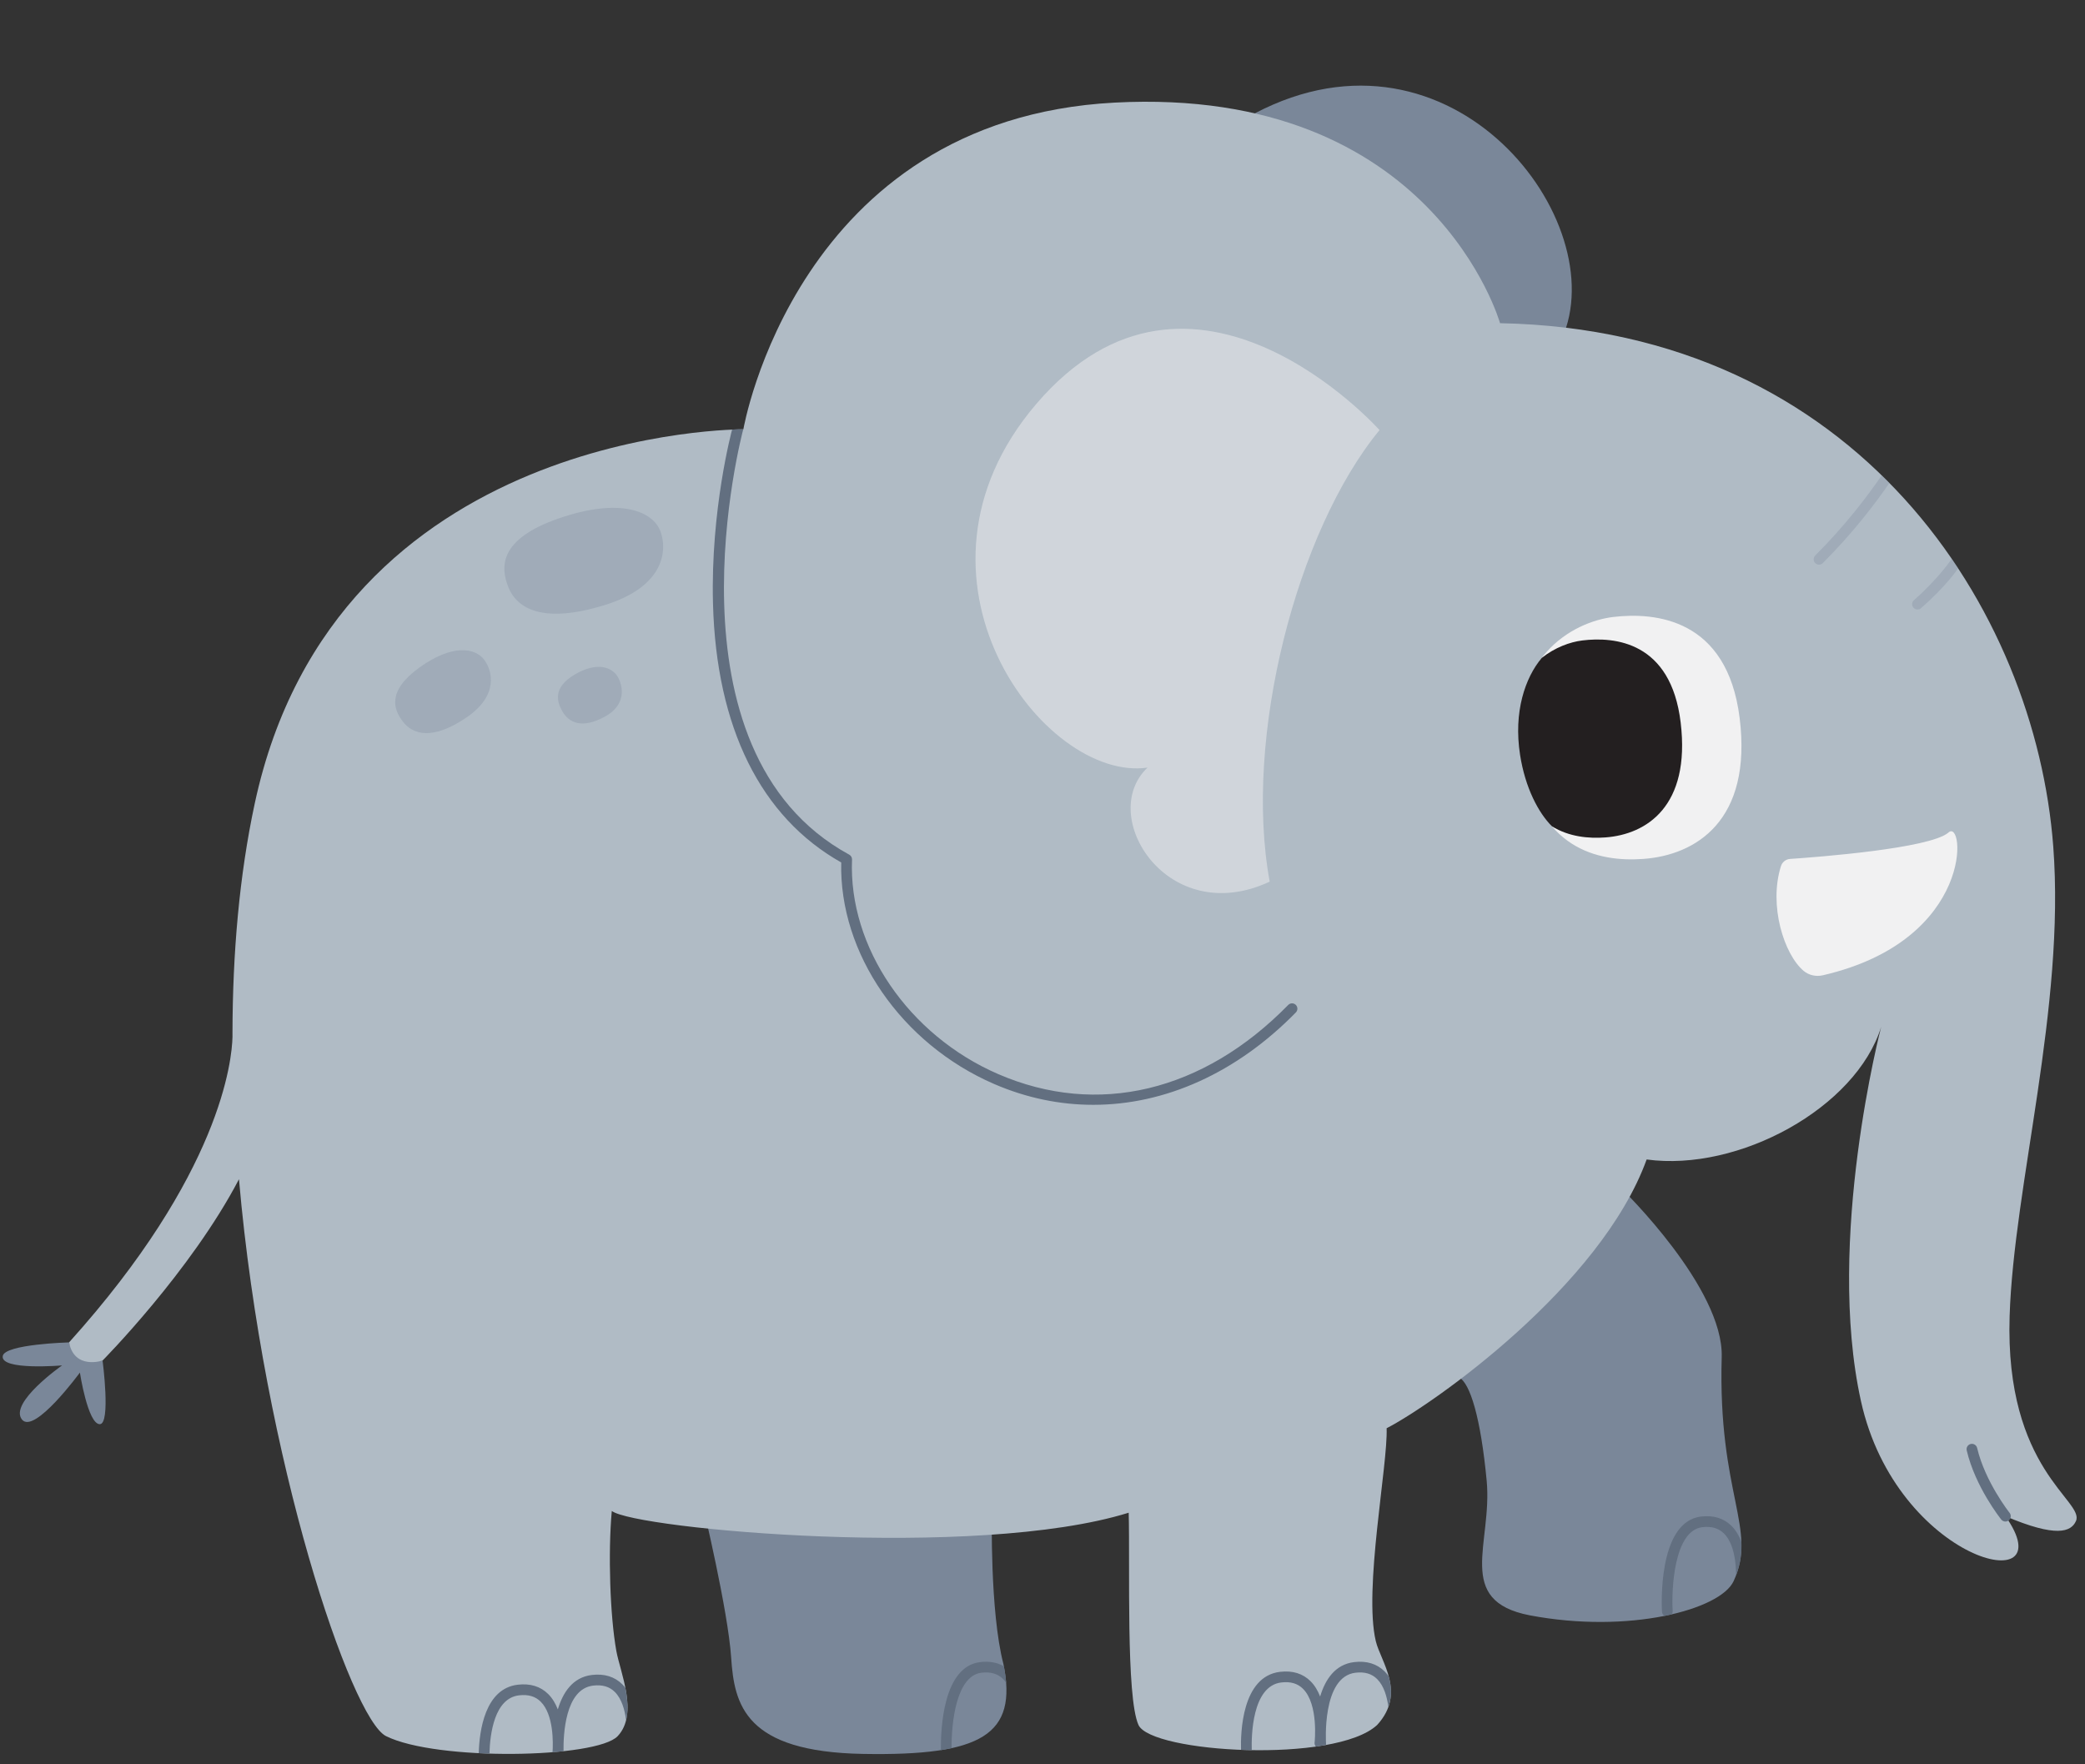 <?xml version="1.0" encoding="UTF-8"?><svg xmlns="http://www.w3.org/2000/svg" xmlns:xlink="http://www.w3.org/1999/xlink" height="329.6" preserveAspectRatio="xMidYMid meet" version="1.0" viewBox="-0.5 -16.0 389.6 329.6" width="389.6" zoomAndPan="magnify"><rect x="-0.5" y="-16.0" width="389.6" height="329.6" fill="#333333" stroke="none"/><g id="change1_1"><path d="M283.058,53.648c0,0-90,3.13-52.609-46.452c37.348-23.2,69.043,15.148,61.682,38.041 C291.185,48.181,283.058,53.648,283.058,53.648z M286.327,222.039c0,0-16.331,18.261-14.227,19.304 c2.103,1.044,4.083,7.565,5.196,19.304c1.113,11.739-6.062,22.435,8.042,25.174 c18.558,3.522,35.631-1.044,38.105-6.391c4.533-9.797-2.969-16.174-2.227-41.87 c0.373-12.907-18.558-31.304-18.558-31.304L286.327,222.039z M130.841,265.344c0,0,4.696,19.565,5.283,28.37 c0.587,8.804,2.543,17.614,24.652,18.003c22.109,0.388,28.956-3.525,26.217-16.829 c-2.543-9.783-2.152-28.174-2.152-28.174l-53.022-1.37H130.841z M12.406,234.822c0,0-12,0.326-12.391,2.543 c-0.487,2.762,11.087,1.761,11.087,1.761s-9.978,6.978-7.5,10.109c2.285,2.886,10.826-8.769,10.826-8.769 s1.48,9.633,3.717,9.641c2.087,0.007,0.522-11.893,0.522-11.893S13.841,239.322,12.406,234.822z" fill="#7A8799"/></g><g id="change2_1"><path d="M387.406,268.213c-0.909,2.027-3.652,3.13-13.174-0.913c11.348,16.044-20.348,8.609-27-21.522 s3.783-69.913,3.783-69.913c-4.696,15.13-26.609,27.13-43.826,24.783c-8.609,23.739-39.978,45.783-48.587,50.217 c0.261,6.783-4.328,30.095-2.022,39.783c0.906,3.807,5.739,9.652,0.261,15.652c-7.826,7.304-42.261,5.217-44.609,0 c-2.348-5.217-1.565-29.739-1.826-39.652c-28.5,8.87-92.152,3.065-96.587-0.326 c-0.716,7.814-0.333,19.598,0.848,26.152c0.705,3.916,4.174,11.739,0.261,15.913s-33.913,4.696-43.304,0 c-6.476-3.238-22.873-51.378-27.47-104.049c-8.999,17.227-25.487,33.876-25.487,33.876s-5.266,1.794-6.261-3.391 c28.437-31.571,30.44-52.798,30.537-57.094c-0-0.253-0.001-0.507-0.001-0.76 c-0.002-0.036-0.003-0.059-0.003-0.059s0.003-0.002,0.003-0.002c0.032-14.736,1.26-29.285,4.159-42.779 c15.13-70.435,91.304-69.913,91.304-69.913S148.319,6.3,207.798,3.17s72,41.217,72,41.217 c67.043,1.304,100.045,53.69,103.371,97.777c2.271,30.104-7.377,63.316-8.154,87.767 C374.102,258.691,389.102,264.43,387.406,268.213z M387.406,268.213c-0.909,2.027-3.652,3.13-13.174-0.913 c11.348,16.044-20.348,8.609-27-21.522s3.783-69.913,3.783-69.913c-4.696,15.13-26.609,27.13-43.826,24.783 c-8.609,23.739-39.978,45.783-48.587,50.217c0.261,6.783-4.328,30.095-2.022,39.783 c0.906,3.807,5.739,9.652,0.261,15.652c-7.826,7.304-42.261,5.217-44.609,0c-2.348-5.217-1.565-29.739-1.826-39.652 c-28.5,8.87-92.152,3.065-96.587-0.326c-0.716,7.814-0.333,19.598,0.848,26.152 c0.705,3.916,4.174,11.739,0.261,15.913s-33.913,4.696-43.304,0c-6.476-3.238-22.873-51.378-27.47-104.049 c-8.999,17.227-25.487,33.876-25.487,33.876s-5.266,1.794-6.261-3.391c28.437-31.571,30.44-52.798,30.537-57.094 c-0-0.253-0.001-0.507-0.001-0.76c-0.002-0.036-0.003-0.059-0.003-0.059s0.003-0.002,0.003-0.002 c0.032-14.736,1.26-29.285,4.159-42.779c15.13-70.435,91.304-69.913,91.304-69.913S148.319,6.3,207.798,3.17 s72,41.217,72,41.217c67.043,1.304,100.045,53.69,103.371,97.777c2.271,30.104-7.377,63.316-8.154,87.767 C374.102,258.691,389.102,264.43,387.406,268.213z" fill="#B0BBC5"/></g><g id="change3_1"><path d="M306.561,144.49c9.785-0.703,20.407-7.116,18.002-26.362 c-2.326-18.608-15.838-19.757-23.564-18.853c-7.725,0.904-19.833,7.861-17.052,25.646 S298.161,145.094,306.561,144.49z M306.561,144.49c9.785-0.703,20.407-7.116,18.002-26.362 c-2.326-18.608-15.838-19.757-23.564-18.853c-7.725,0.904-19.833,7.861-17.052,25.646 S298.161,145.094,306.561,144.49z M332.287,145.831c0.238-0.754,0.913-1.286,1.702-1.34 c5.288-0.359,25.915-1.935,29.547-4.887c3.091-3.091,5.165,20.018-23.42,26.626 c-1.259,0.291-2.61,0.007-3.597-0.826C332.868,162.324,329.964,153.185,332.287,145.831z" fill="#F1F1F2"/></g><g id="change4_1"><path d="M299.514,140.47c-3.136,0.235-6.813-0.091-10.033-2.081c-2.502-2.517-4.975-7.154-5.94-13.326 c-1.264-8.083,0.963-14.446,4.036-18.123c2.471-1.96,5.285-2.989,7.601-3.272 c6.022-0.736,16.557,0.2,18.37,15.345C315.423,134.678,307.142,139.897,299.514,140.47z M299.514,140.47 c-3.136,0.235-6.813-0.091-10.033-2.081c-2.502-2.517-4.975-7.154-5.94-13.326 c-1.264-8.083,0.963-14.446,4.036-18.123c2.471-1.96,5.285-2.989,7.601-3.272 c6.022-0.736,16.557,0.2,18.37,15.345C315.423,134.678,307.142,139.897,299.514,140.47z" fill="#231F20"/></g><g id="change3_2"><path d="M236.754,148.735c-19.087,8.895-32.348-12.3-22.826-21.309 c-19.37,2.821-48.37-35.585-20.848-67.882c29.276-34.355,64.199,4.819,64.199,4.819 C241.823,83.12,231.798,121.815,236.754,148.735z M236.754,148.735c-19.087,8.895-32.348-12.3-22.826-21.309 c-19.37,2.821-48.37-35.585-20.848-67.882c29.276-34.355,64.199,4.819,64.199,4.819 C241.823,83.12,231.798,121.815,236.754,148.735z" fill="#F1F1F2" opacity=".5"/></g><g id="change1_2"><path d="M340.104,89.211c5.604-5.58,9.842-11.178,12.453-14.961 c-0.408-0.466-1.039-1.054-1.441-1.433c-2.531,3.699-6.766,9.342-12.424,14.977 c-0.391,0.39-0.393,1.023-0.003,1.414c0.195,0.196,0.452,0.294,0.709,0.294 C339.653,89.503,339.909,89.406,340.104,89.211z M358.456,97.639c4.741-4.147,6.822-7.278,6.937-7.45 c-0.161-0.302-0.699-1.14-1.188-1.774c-0.027,0.04-2.533,3.754-7.065,7.72c-0.416,0.363-0.458,0.995-0.095,1.411 c0.198,0.226,0.475,0.341,0.753,0.341C358.032,97.887,358.266,97.806,358.456,97.639z M94.461,93.635 c1.614,4.152,6.599,7.01,18.205,3.365c11.209-3.521,11.485-10.399,10.253-13.703 c-1.418-3.805-7.582-6.363-18.929-2.462C92.556,84.767,93.076,90.07,94.461,93.635z M74.755,118.798 c1.888,2.492,5.566,3.576,11.906-0.735c6.123-4.164,4.807-8.773,3.337-10.765c-1.693-2.294-6.031-2.987-12.156,1.452 C71.669,113.223,73.134,116.658,74.755,118.798z M104.606,116.951c1.188,2.051,3.595,3.304,7.891,0.971 c4.149-2.253,3.39-5.772,2.466-7.406c-1.064-1.882-3.916-2.934-8.073-0.48 C102.7,112.508,103.585,115.191,104.606,116.951z" fill="#7A8799" opacity=".3"/></g><g id="change5_1"><path d="M241.643,173.173c0.386-0.395,0.379-1.027-0.016-1.414c-0.394-0.386-1.026-0.38-1.414,0.016 c-15.892,16.232-35.637,20.943-54.173,12.926c-16.776-7.258-28.015-23.742-27.331-40.087 c0.016-0.381-0.186-0.738-0.52-0.92c-35.744-19.484-19.97-78.884-19.807-79.48 c-0.612-0.041-1.708,0.037-2.084,0.054c-0.042,0.153-4.039,14.947-3.57,32.517 c0.618,23.163,8.901,39.87,23.963,48.365c-0.414,16.949,11.248,33.898,28.556,41.386 c6.05,2.618,12.302,3.9,18.543,3.899C217.2,190.434,230.546,184.508,241.643,173.173z M374.856,268.081 c0.432-0.345,0.502-0.975,0.157-1.405c-0.046-0.058-4.575-5.781-6.068-12.127c-0.127-0.537-0.669-0.868-1.203-0.744 c-0.537,0.127-0.87,0.665-0.744,1.203c1.599,6.793,6.256,12.67,6.453,12.917c0.198,0.246,0.488,0.375,0.781,0.375 C374.452,268.3,374.671,268.228,374.856,268.081z M110.1,296.966c-3.58,0.423-5.426,3.286-6.366,6.434 c-0.42-1.067-0.989-2.063-1.783-2.855c-1.446-1.442-3.366-2.035-5.703-1.759c-6.122,0.724-7.174,8.578-7.294,12.791 c0.665,0.033,1.333,0.06,2.003,0.081c0.101-3.673,0.923-10.341,5.525-10.885 c1.723-0.204,3.048,0.185,4.054,1.187c2.433,2.425,2.327,7.654,2.212,9.44c0.701-0.057,1.388-0.119,2.053-0.191 c-0.049-2.997,0.269-11.633,5.533-12.255c1.723-0.204,3.049,0.185,4.053,1.187c1.279,1.275,1.855,3.328,2.099,5.248 c0.449-1.865,0.27-3.975-0.132-6.026c-0.173-0.221-0.353-0.437-0.551-0.635 C114.356,297.282,112.438,296.688,110.1,296.966z M187.507,298.411c-0.073-0.96-0.221-1.987-0.429-3.072 c-1.238-0.714-2.716-0.979-4.419-0.778c-6.92,0.818-7.391,12.409-7.344,16.445c0.693-0.11,1.361-0.229,1.991-0.366 c-0.026-4.837,0.899-13.539,5.587-14.093c1.723-0.206,3.049,0.185,4.053,1.187 C187.153,297.94,187.336,298.169,187.507,298.411z M252.544,294.561c-3.58,0.423-5.426,3.288-6.366,6.435 c-0.42-1.068-0.99-2.063-1.784-2.856c-1.446-1.443-3.364-2.035-5.703-1.76 c-7.166,0.848-7.386,11.467-7.295,14.575c0.665,0.025,1.334,0.043,2.006,0.055 c-0.075-2.547,0.021-11.993,5.524-12.644c1.725-0.207,3.049,0.185,4.054,1.187 c2.943,2.935,2.171,9.99,2.163,10.06c-0.033,0.282,0.069,0.536,0.239,0.736c0.639-0.09,1.262-0.193,1.872-0.302 c0.012-0.074,0.034-0.146,0.029-0.225c-0.009-0.125-0.837-12.526,5.496-13.275 c1.728-0.206,3.049,0.185,4.054,1.187c1.274,1.27,1.85,3.31,2.095,5.224c0.718-1.994,0.555-3.929,0.068-5.733 c-0.227-0.32-0.47-0.628-0.748-0.905C256.8,294.877,254.875,294.284,252.544,294.561z M317.359,267.365 c-8.212,0.971-7.343,17.111-7.302,17.798c0.019,0.331,0.208,0.601,0.466,0.767 c0.462-0.093,0.913-0.191,1.356-0.293c0.112-0.173,0.186-0.372,0.173-0.593c-0.248-4.153,0.264-15.068,5.54-15.692 c1.727-0.205,3.049,0.185,4.054,1.187c1.885,1.879,2.244,5.443,2.257,7.785c0.807-2.119,1.063-4.115,0.986-6.231 c-0.423-1.111-1.006-2.148-1.828-2.969C321.615,267.681,319.69,267.088,317.359,267.365z" fill="#626F80"/></g></svg>